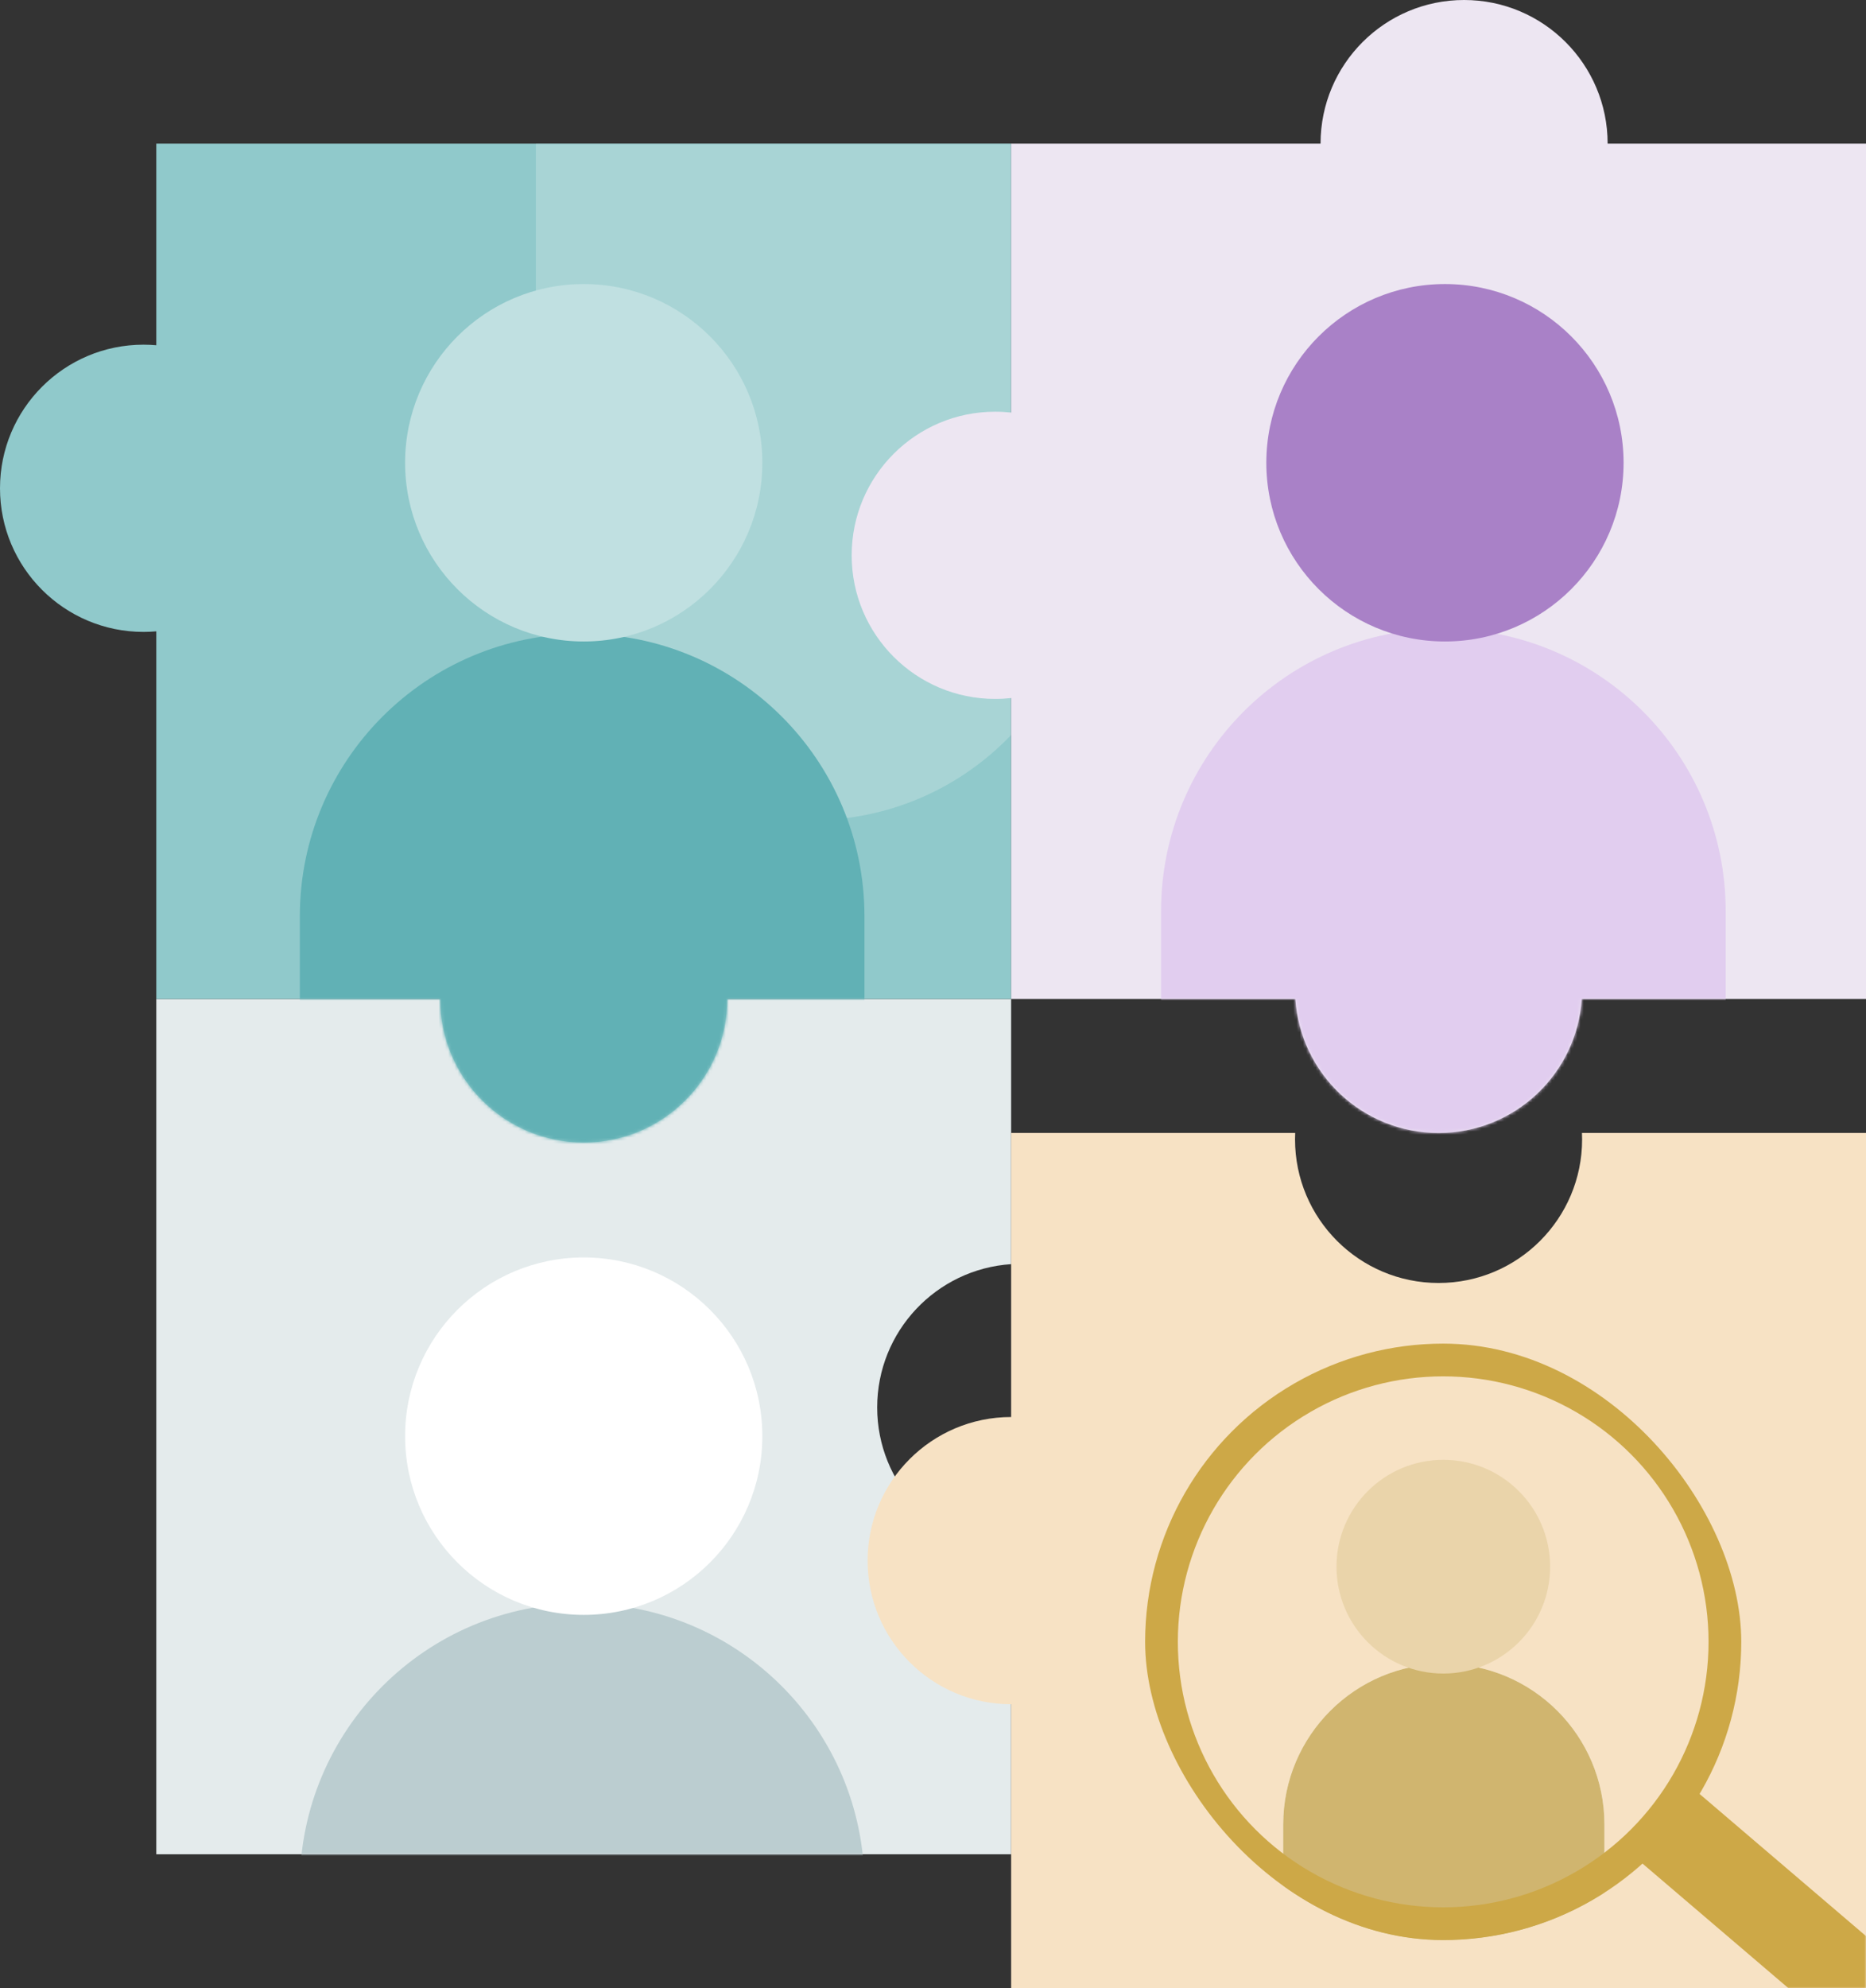 <svg width="585" height="623" viewBox="0 0 585 623" fill="none" xmlns="http://www.w3.org/2000/svg">
<rect x="0" y="0" width="585" height="623" fill="#333333" stroke="none"/>
<path d="M317 396.102C293.546 397.645 275 417.155 275 441C275 464.845 293.546 484.354 317 485.897V581H49V313H317V396.102Z" fill="#E4EBEC"/>
<mask id="mask0_3589_2543" style="mask-type:alpha" maskUnits="userSpaceOnUse" x="49" y="313" width="268" height="268">
<path d="M317 396.102C293.546 397.645 275 417.155 275 441C275 464.845 293.546 484.354 317 485.897V581H49V313H317V396.102Z" fill="#E4EBEC"/>
</mask>
<g mask="url(#mask0_3589_2543)">
<path d="M271.001 590.905C271.001 542.025 231.376 502.4 182.496 502.4C133.616 502.4 93.991 542.025 93.991 590.905L93.991 667.372C93.991 716.252 133.616 755.877 182.496 755.877C231.376 755.877 271.001 716.252 271.001 667.372L271.001 590.905Z" fill="#BBCDD0"/>
<circle cx="182.999" cy="449.999" r="55.999" fill="white"/>
</g>
<path d="M317 313H228C228 337.853 207.853 358 183 358C158.147 358 138 337.853 138 313H49V197.82C47.682 197.936 46.348 198 45 198C20.147 198 0 177.853 0 153C0 128.147 20.147 108 45 108C46.348 108 47.682 108.063 49 108.179V45H317V313Z" fill="#90C9CB"/>
<mask id="mask1_3589_2543" style="mask-type:alpha" maskUnits="userSpaceOnUse" x="0" y="45" width="317" height="313">
<path d="M317 313H228C228 337.853 207.853 358 183 358C158.147 358 138 337.853 138 313H49V197.82C47.682 197.936 46.348 198 45 198C20.147 198 0 177.853 0 153C0 128.147 20.147 108 45 108C46.348 108 47.682 108.063 49 108.179V45H317V313Z" fill="#90C9CB"/>
</mask>
<g mask="url(#mask1_3589_2543)">
<path opacity="0.5" d="M167.998 170.5C167.998 218.273 206.725 257 254.498 257C302.271 257 340.998 218.273 340.998 170.5V45H167.998V170.5Z" fill="#C0E0E1"/>
<path d="M271.012 287.109C271.012 238.229 231.386 198.604 182.506 198.604C133.625 198.604 94 238.229 94 287.109L94 363.577C94 412.458 133.625 452.083 182.506 452.083C231.386 452.083 271.012 412.458 271.012 363.577L271.012 287.109Z" fill="#61B1B5"/>
<circle cx="183" cy="145" r="56" fill="#C0E0E1"/>
</g>
<path d="M406.047 355C406.018 355.663 406 356.33 406 357C406 381.853 426.147 402 451 402C475.853 402 496 381.853 496 357C496 356.33 495.982 355.663 495.953 355H585V623H317V534C292.147 534 272 513.853 272 489C272 464.147 292.147 444 317 444V355H406.047Z" fill="#F7E2C4"/>
<mask id="mask2_3589_2543" style="mask-type:alpha" maskUnits="userSpaceOnUse" x="272" y="355" width="313" height="268">
<path d="M406.047 355C406.018 355.663 406 356.33 406 357C406 381.853 426.147 402 451 402C475.853 402 496 381.853 496 357C496 356.33 495.982 355.663 495.953 355H585V623H317V534C292.147 534 272 513.853 272 489C272 464.147 292.147 444 317 444V355H406.047Z" fill="#F7E2C4"/>
</mask>
<g mask="url(#mask2_3589_2543)">
<g clip-path="url(#clip0_3589_2543)">
<path d="M503 571.675C503 543.865 480.455 521.32 452.645 521.32C424.835 521.32 402.29 543.865 402.29 571.675L402.29 615.181C402.29 642.991 424.835 665.536 452.645 665.536C480.455 665.536 503 642.991 503 615.181L503 571.675Z" fill="white"/>
<path d="M503 571.675C503 543.865 480.455 521.32 452.645 521.32C424.835 521.32 402.29 543.865 402.29 571.675L402.29 615.181C402.29 642.991 424.835 665.536 452.645 665.536C480.455 665.536 503 642.991 503 615.181L503 571.675Z" fill="#D0B56F"/>
<circle cx="452.486" cy="490.895" r="33.485" fill="#EAD4AA"/>
<circle cx="452.447" cy="514.447" r="88.318" stroke="#CDA847" stroke-width="10.258"/>
</g>
<rect x="508.064" y="578.059" width="28.21" height="117.171" rx="3.206" transform="rotate(-49.519 508.064 578.059)" fill="#CDA847"/>
</g>
<path d="M459 0C483.853 0 504 20.147 504 45H585V313H495.898C494.355 336.454 474.845 355 451 355C427.155 355 407.645 336.454 406.102 313H317V218.722C315.358 218.903 313.69 219 312 219C287.147 219 267 198.853 267 174C267 149.147 287.147 129 312 129C313.69 129 315.358 129.096 317 129.277V45H414C414 20.147 434.147 0 459 0Z" fill="#EDE6F2"/>
<mask id="mask3_3589_2543" style="mask-type:alpha" maskUnits="userSpaceOnUse" x="267" y="0" width="318" height="355">
<path d="M459 0C483.853 0 504 20.147 504 45H585V313H495.898C494.355 336.454 474.845 355 451 355C427.155 355 407.645 336.454 406.102 313H317V218.722C315.358 218.903 313.69 219 312 219C287.147 219 267 198.853 267 174C267 149.147 287.147 129 312 129C313.69 129 315.358 129.096 317 129.277V45H414C414 20.147 434.147 0 459 0Z" fill="#EDE6F2"/>
</mask>
<g mask="url(#mask3_3589_2543)">
<path d="M541.012 285.506C541.012 236.625 501.386 197 452.506 197C403.625 197 364 236.625 364 285.506L364 361.974C364 410.854 403.625 450.479 452.506 450.479C501.386 450.479 541.012 410.854 541.012 361.974L541.012 285.506Z" fill="#E1CDEF"/>
<circle cx="453" cy="145" r="56" fill="#A981C7"/>
</g>
<defs>
<clipPath id="clip0_3589_2543">
<rect x="359" y="421" width="186.893" height="186.893" rx="93.447" fill="white"/>
</clipPath>
</defs>
</svg>
